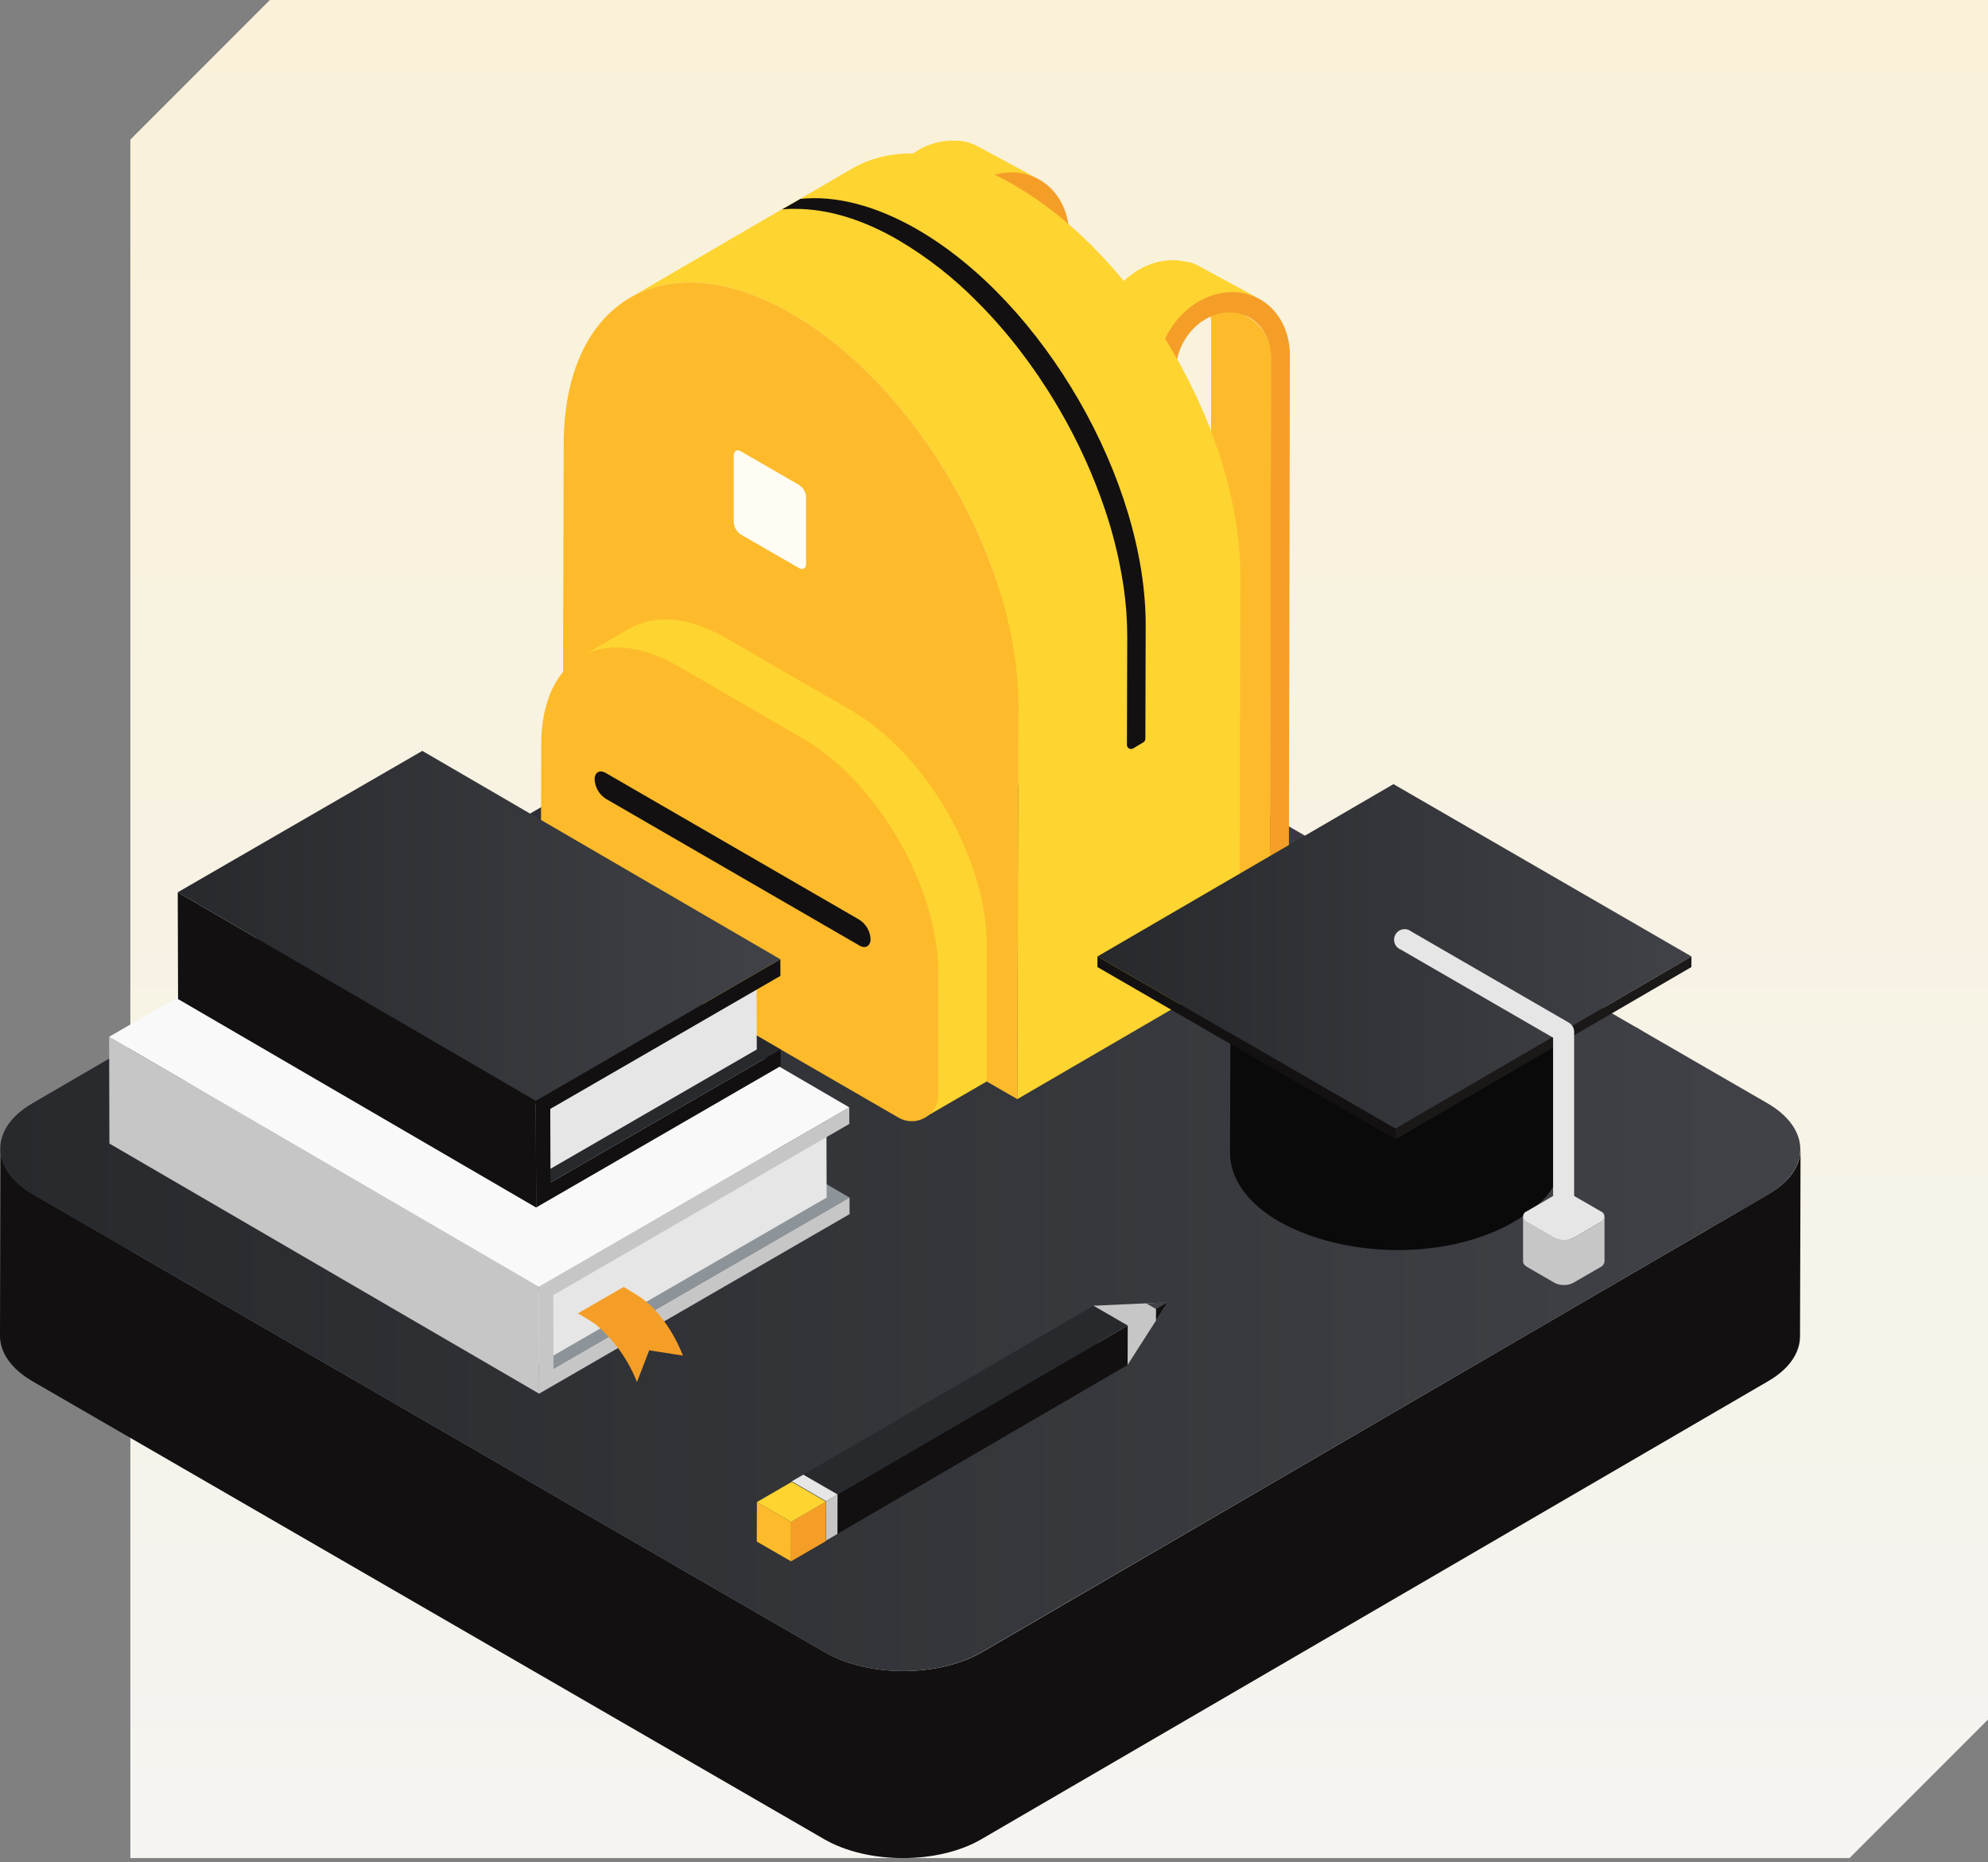 <?xml version="1.0" encoding="utf-8"?>
<svg xmlns="http://www.w3.org/2000/svg" width="488" height="457" viewBox="0 0 488 457" fill="none">
<rect x="0" y="0" width="488" height="457" fill="#808080" stroke="none"/>
<path d="M32 34.259L66.255 0H488V422L454 456H32L32 34.259Z" fill="url(#paint0_linear_14711_89398)"/>
<path d="M441.987 282.023L441.857 327.927C441.857 331.955 439.262 335.97 433.93 339.023L240.896 451.374C230.296 457.546 213.014 457.546 202.336 451.374L8.044 339.023C2.673 335.918 -0.026 331.838 -5.87864e-05 327.758L0.13 281.893C0.13 285.972 2.828 290.026 8.174 293.119L202.466 405.469C213.157 411.641 230.413 411.641 241.039 405.469L434.008 293.119C439.327 290.065 441.974 286.037 441.987 282.023Z" fill="#121010"/>
<path d="M441.792 283.648C441.792 283.856 441.728 284.051 441.676 284.259C441.227 285.964 440.393 287.542 439.236 288.871C438.708 289.516 438.126 290.116 437.498 290.664C437.005 291.093 436.473 291.509 435.889 291.964C435.838 292.01 435.782 292.049 435.72 292.081C435.179 292.471 434.616 292.831 434.034 293.159L428.844 296.173L427.546 296.966L427.015 297.252H426.937L419.489 301.591C419.489 301.591 419.489 301.591 419.424 301.591L408.059 308.244L389.505 319.041L378.14 325.668L240.961 405.471C230.348 411.643 213.079 411.643 202.401 405.471L8.109 293.12C7.447 292.73 6.812 292.34 6.228 291.925C5.644 291.509 5.086 291.067 4.58 290.625C4.333 290.404 4.087 290.184 3.866 289.963C2.526 288.701 1.469 287.169 0.765 285.467C0.594 285.045 0.455 284.611 0.35 284.168C0.153 283.422 0.057 282.653 0.065 281.881C0.065 277.853 2.66 273.825 7.992 270.746L201.013 158.408C211.613 152.223 228.882 152.223 239.573 158.408L328.344 209.718L396.979 249.437L401.468 252.036H401.546L403.712 253.335L418.75 262.028L433.865 270.759C439.95 274.28 442.584 279.062 441.792 283.648Z" fill="url(#paint1_linear_14711_89398)"/>
<path d="M312.048 87.79L311.828 208.625C311.828 209.103 311.802 209.58 311.75 210.055C311.75 210.418 311.659 210.795 311.594 211.159C311.441 211.982 311.219 212.79 310.932 213.576C310.803 213.927 310.673 214.264 310.517 214.589C310.361 214.914 310.206 215.252 310.037 215.564C310.008 215.631 309.973 215.696 309.933 215.759L309.816 215.966L309.505 216.512L309.103 217.123L308.779 217.552L308.389 218.045L308.039 218.461C307.671 218.892 307.272 219.296 306.845 219.669C306.398 220.072 305.926 220.445 305.431 220.787C305.185 220.969 304.925 221.125 304.666 221.281L304.432 221.424C304.134 221.592 303.835 221.748 303.524 221.891L302.914 222.164L302.473 222.333C302.245 222.427 302.011 222.505 301.772 222.567L301.137 222.723C300.799 222.801 300.475 222.866 300.125 222.918V227.881L285.438 219.877V214.927C286.244 214.812 287.035 214.612 287.799 214.329L288.266 214.147L288.85 213.888C289.135 213.758 289.408 213.602 289.667 213.459C289.754 213.419 289.836 213.371 289.914 213.316C290.173 213.16 290.433 213.004 290.679 212.822C291.173 212.48 291.646 212.106 292.093 211.705C292.52 211.327 292.919 210.919 293.287 210.483C293.411 210.351 293.528 210.212 293.637 210.068C293.781 209.919 293.911 209.758 294.027 209.587C294.143 209.444 294.247 209.301 294.351 209.145L294.753 208.534C294.869 208.364 294.973 208.186 295.065 208.002C295.155 207.872 295.233 207.729 295.311 207.599C295.441 207.363 295.558 207.12 295.661 206.871L295.856 206.456C295.947 206.248 296.051 206.014 296.128 205.793L296.206 205.611C296.323 205.286 296.427 204.961 296.518 204.624C296.664 204.151 296.776 203.669 296.855 203.181C296.916 202.818 296.967 202.454 297.011 202.09C297.062 201.615 297.088 201.138 297.089 200.661L297.322 79.825C297.36 77.531 296.733 75.275 295.519 73.329H295.597C295.833 73.212 296.075 73.108 296.323 73.017L297.011 72.744L306.534 77.941C308.258 78.929 309.681 80.367 310.652 82.101C311.623 83.836 312.106 85.802 312.048 87.79Z" fill="#FDBB2B"/>
<path d="M295.634 73.262H295.557C295.541 73.221 295.519 73.182 295.493 73.147L295.634 73.262Z" fill="#FED430"/>
<path d="M309.064 73.329L308.558 73.069L307.844 72.745L307.377 72.55L307.157 72.485L306.651 72.316C306.43 72.238 306.197 72.186 305.976 72.121L291.289 64.117L291.925 64.312L292.431 64.481L292.651 64.559L293.131 64.754L293.585 64.962L294.143 65.235L294.338 65.326L309.064 73.329Z" fill="#FED430"/>
<path d="M291.017 76.369L291.237 76.188C291.03 76.356 290.835 76.551 290.641 76.733C290.76 76.605 290.885 76.484 291.017 76.369Z" fill="#FED430"/>
<path d="M292.988 74.783L293.312 74.562L292.586 75.069C292.714 74.965 292.848 74.87 292.988 74.783Z" fill="#FED430"/>
<path d="M295.634 73.262H295.557C295.541 73.221 295.519 73.182 295.493 73.147L295.634 73.262Z" fill="#FED430"/>
<path d="M308.558 73.069C308.324 72.952 308.104 72.848 307.844 72.744L307.364 72.562L307.144 72.471L306.651 72.302L305.989 72.121C305.903 72.132 305.816 72.132 305.73 72.121C305.548 72.121 305.34 72.043 305.159 72.004C304.977 71.965 304.614 71.9 304.341 71.874L303.628 71.796C302.563 71.728 301.494 71.762 300.436 71.9C300.073 71.9 299.735 72.03 299.372 72.095L299.074 72.173C298.714 72.242 298.359 72.333 298.01 72.445C297.711 72.536 297.413 72.64 297.127 72.757C296.881 72.848 296.647 72.926 296.427 73.03L295.713 73.342L295.558 73.264C295.592 73.3 295.614 73.345 295.622 73.394C295.354 73.49 295.097 73.617 294.857 73.771C294.597 73.901 294.351 74.044 294.104 74.186L293.378 74.654C293.263 74.717 293.154 74.791 293.053 74.875C292.92 74.944 292.798 75.031 292.69 75.135C292.223 75.473 291.743 75.85 291.302 76.239C291.221 76.296 291.143 76.357 291.068 76.421C290.952 76.551 290.822 76.668 290.705 76.785C290.588 76.902 290.277 77.201 290.082 77.396C289.888 77.591 289.641 77.877 289.421 78.11C288.896 78.705 288.407 79.33 287.955 79.981C287.747 80.254 287.578 80.54 287.397 80.826C287.264 81.018 287.143 81.218 287.033 81.424C286.885 81.653 286.75 81.892 286.631 82.138C286.44 82.467 286.267 82.805 286.112 83.152C285.995 83.412 285.879 83.659 285.775 83.931C285.626 84.244 285.496 84.565 285.386 84.893L285.087 85.711C285.009 85.984 284.944 86.27 284.854 86.543C284.623 87.397 284.445 88.265 284.322 89.141C284.244 89.713 284.192 90.285 284.153 90.883C284.153 91.194 284.153 91.519 284.153 91.844L269.466 83.84C269.475 82.937 269.535 82.034 269.648 81.138C269.712 80.709 269.803 80.267 269.894 79.838C269.894 79.683 269.959 79.553 269.985 79.397C270.011 79.241 270.128 78.812 270.205 78.526C270.283 78.24 270.387 77.968 270.465 77.669C270.543 77.37 270.621 77.201 270.712 76.941C270.704 76.902 270.704 76.863 270.712 76.824C270.802 76.551 270.906 76.282 271.023 76.019C271.282 75.382 271.594 74.784 271.892 74.186L271.97 74.057C272.139 73.745 272.307 73.472 272.476 73.186C272.645 72.9 272.593 72.978 272.671 72.874C272.748 72.77 273.034 72.316 273.242 72.03C273.449 71.744 273.67 71.432 273.903 71.12C273.938 71.094 273.965 71.058 273.981 71.016L274.708 70.159C275.158 69.641 275.639 69.15 276.148 68.691L276.381 68.47C276.911 68.002 277.47 67.568 278.055 67.17C278.095 67.126 278.143 67.091 278.198 67.066L278.353 66.962C278.453 66.877 278.562 66.803 278.678 66.742C279.143 66.421 279.629 66.13 280.131 65.871C280.407 65.71 280.693 65.567 280.987 65.442C281.218 65.323 281.456 65.219 281.701 65.13C281.927 65.02 282.161 64.929 282.401 64.858C282.691 64.733 282.99 64.633 283.297 64.559C283.643 64.432 283.999 64.332 284.361 64.26L284.685 64.182L285.723 64.013C286.775 63.861 287.84 63.818 288.902 63.883L289.641 63.961C289.768 63.972 289.894 63.994 290.017 64.026C290.424 64.08 290.827 64.158 291.224 64.26H291.341L291.99 64.455C292.162 64.504 292.331 64.564 292.496 64.637H292.703L293.183 64.819L293.663 65.039L293.91 65.143L294.208 65.299L294.39 65.403C294.231 65.315 294.066 65.237 293.897 65.169L308.558 73.069Z" fill="#FED430"/>
<path d="M295.648 73.262H295.558C295.55 73.213 295.527 73.168 295.493 73.133L295.648 73.262Z" fill="#FED430"/>
<path d="M300.371 71.835C309.349 70.536 316.641 77.435 316.628 87.141L316.394 207.976C316.394 217.682 309.064 226.608 300.085 227.869V222.918C306.572 222.009 311.762 215.59 311.762 208.626L311.996 87.79C311.996 80.813 306.806 75.876 300.319 76.785C293.832 77.695 288.642 84.113 288.642 91.078L284.049 91.727C284.088 82.022 291.392 73.095 300.371 71.835Z" fill="#F59E27"/>
<path d="M258.853 58.413L258.632 179.248C258.633 179.726 258.607 180.203 258.554 180.678C258.554 181.041 258.464 181.418 258.399 181.782C258.24 182.609 258.014 183.421 257.724 184.212C257.594 184.55 257.478 184.887 257.322 185.212C257.166 185.537 257.011 185.875 256.842 186.187C256.812 186.254 256.778 186.319 256.738 186.382L256.621 186.59C256.518 186.771 256.414 186.953 256.297 187.135L255.895 187.746C255.8 187.895 255.696 188.038 255.583 188.175L255.194 188.668L254.844 189.084C254.469 189.509 254.071 189.913 253.65 190.293C253.198 190.698 252.722 191.076 252.223 191.423C251.989 191.592 251.73 191.748 251.47 191.904L251.237 192.047C250.939 192.215 250.627 192.371 250.329 192.514L249.719 192.787L249.278 192.956C249.044 193.051 248.811 193.129 248.577 193.19L247.941 193.346C247.604 193.424 247.267 193.489 246.916 193.541V198.504L232.242 190.5V185.511C233.044 185.398 233.832 185.198 234.591 184.913L235.071 184.731L235.655 184.472H235.719L236.537 184.043C236.623 184.003 236.706 183.955 236.783 183.9C237.043 183.744 237.302 183.588 237.549 183.406C238.041 183.06 238.513 182.687 238.963 182.289C239.387 181.908 239.785 181.5 240.157 181.067C240.28 180.935 240.397 180.796 240.507 180.652C240.651 180.503 240.781 180.342 240.896 180.171C241.013 180.028 241.117 179.885 241.221 179.729C241.324 179.573 241.48 179.326 241.61 179.118C241.727 178.947 241.836 178.769 241.934 178.586C242.025 178.456 242.103 178.313 242.181 178.183C242.31 177.947 242.427 177.704 242.531 177.455L242.726 177.04C242.817 176.832 242.92 176.598 242.998 176.377L243.076 176.195C243.18 175.87 243.284 175.545 243.374 175.208C243.519 174.734 243.635 174.252 243.725 173.765C243.794 173.402 243.846 173.038 243.88 172.674C243.932 172.199 243.958 171.722 243.958 171.245L244.192 50.409C244.223 48.116 243.597 45.861 242.388 43.913H242.466C242.7 43.796 242.946 43.692 243.18 43.601L243.88 43.328L253.404 48.525C255.121 49.525 256.535 50.972 257.495 52.714C258.455 54.455 258.924 56.425 258.853 58.413Z" fill="#FED430"/>
<path d="M242.388 43.885H242.31C242.294 43.844 242.272 43.805 242.246 43.77L242.388 43.885Z" fill="#FED430"/>
<path d="M242.388 43.885H242.31C242.294 43.844 242.272 43.805 242.246 43.77L242.388 43.885Z" fill="#FED430"/>
<path d="M254.442 43.705C254.208 43.588 253.987 43.484 253.728 43.38L253.248 43.172H253.04C252.876 43.104 252.707 43.048 252.534 43.003C252.317 42.926 252.097 42.861 251.873 42.808H251.6L251.016 42.665C250.77 42.665 250.471 42.587 250.199 42.548L249.485 42.47C248.425 42.394 247.359 42.433 246.307 42.587L245.256 42.769L244.944 42.847C244.584 42.921 244.229 43.016 243.88 43.133C243.581 43.211 243.286 43.306 242.998 43.419C242.765 43.497 242.544 43.588 242.31 43.692C242.061 43.772 241.818 43.872 241.584 43.991L241.454 43.913C241.454 43.913 241.454 43.991 241.454 44.03C241.19 44.141 240.934 44.271 240.689 44.419C240.427 44.542 240.175 44.685 239.936 44.848C239.691 44.983 239.453 45.13 239.223 45.29L238.885 45.511C238.759 45.594 238.637 45.685 238.522 45.784C238.042 46.121 237.588 46.498 237.121 46.875C237.053 46.951 236.98 47.02 236.9 47.083C236.771 47.187 236.653 47.304 236.55 47.434L235.914 48.031L235.252 48.772C234.728 49.363 234.239 49.983 233.786 50.63C233.579 50.903 233.41 51.189 233.215 51.462C233.021 51.734 232.969 51.877 232.865 52.085C232.712 52.314 232.573 52.553 232.45 52.8C232.268 53.125 232.113 53.45 231.944 53.787C231.775 54.125 231.71 54.32 231.607 54.593C231.503 54.866 231.334 55.217 231.204 55.541C231.075 55.866 231.023 56.074 230.932 56.36C230.841 56.646 230.763 56.906 230.685 57.205C230.453 58.059 230.275 58.926 230.153 59.803C230.068 60.38 230.016 60.961 229.998 61.544C229.998 61.843 229.998 62.168 229.998 62.493L215.298 54.489C215.308 53.589 215.378 52.69 215.505 51.799C215.505 51.358 215.648 50.929 215.726 50.5C215.726 50.344 215.791 50.201 215.83 50.032C215.869 49.864 215.972 49.461 216.05 49.188C216.128 48.915 216.219 48.616 216.31 48.33C216.401 48.044 216.465 47.837 216.569 47.59C216.558 47.547 216.558 47.502 216.569 47.46C216.66 47.187 216.764 46.927 216.881 46.654C217.14 46.044 217.426 45.446 217.737 44.848L217.828 44.705L218.321 43.835L218.528 43.536C218.695 43.237 218.881 42.951 219.086 42.678L219.748 41.769L219.839 41.678C220.059 41.379 220.306 41.106 220.552 40.82C220.998 40.302 221.475 39.812 221.98 39.352L222.096 39.248C222.143 39.213 222.186 39.174 222.226 39.131C222.755 38.657 223.319 38.222 223.913 37.832C224.002 37.755 224.098 37.686 224.198 37.624C224.3 37.542 224.409 37.468 224.523 37.403C225.003 37.104 225.47 36.792 225.976 36.52L226.819 36.091L227.533 35.779L228.233 35.506C228.53 35.389 228.833 35.289 229.141 35.207C229.485 35.092 229.836 35.001 230.192 34.934L230.517 34.843L231.555 34.662C232.617 34.518 233.69 34.483 234.759 34.558H235.473H235.849C236.261 34.618 236.668 34.705 237.069 34.818H237.199L237.834 35.012C238.007 35.057 238.176 35.114 238.34 35.181L238.561 35.259C238.73 35.337 238.885 35.376 239.041 35.454L239.495 35.649L239.755 35.779L240.04 35.935L254.442 43.705Z" fill="#FED430"/>
<path d="M222.238 38.975C222.198 39.017 222.155 39.056 222.109 39.09L222.212 38.975H222.238Z" fill="#FED430"/>
<path d="M241.518 43.885H241.441C241.441 43.885 241.441 43.885 241.441 43.77L241.518 43.885Z" fill="#FED430"/>
<path d="M246.203 42.458C255.181 41.159 262.472 48.058 262.459 57.764L257.776 58.426C257.776 51.449 252.586 46.512 246.099 47.421C239.612 48.331 234.422 54.749 234.422 61.714L229.842 62.363C229.92 52.645 237.224 43.718 246.203 42.458Z" fill="#F59E27"/>
<path d="M304.484 141.763L304.212 238.041L249.719 269.744L249.979 173.479C250.083 137.995 225.172 94.793 194.344 76.98C178.775 68.001 164.789 67.17 154.643 73.082L188.791 53.189L191.827 51.435L196.355 48.837L209.07 41.431C219.216 35.519 233.281 36.363 248.785 45.328C279.677 63.103 304.588 106.253 304.484 141.763Z" fill="#FED430"/>
<path d="M250.004 173.48L249.745 269.745L247.15 268.264L138.1 205.209L138.372 108.93C138.476 73.459 163.529 59.154 194.357 76.981C225.184 94.807 250.108 137.996 250.004 173.48Z" fill="#FDBB2B"/>
<path d="M242.219 232.169V265.405L226.987 274.227L230.322 239.146C230.387 217.85 215.427 191.903 196.926 181.21L166.397 163.565C157.094 158.173 148.648 157.679 142.55 161.214L154.46 154.301C160.545 150.741 168.992 151.248 178.294 156.627L208.836 174.285C227.338 184.939 242.297 210.86 242.219 232.169Z" fill="#FED430"/>
<path d="M196.926 181.158C215.441 191.864 230.387 217.798 230.322 239.094L230.309 268.575C230.326 269.732 230.033 270.873 229.462 271.879C228.891 272.885 228.062 273.72 227.061 274.298C226.059 274.875 224.922 275.174 223.766 275.164C222.611 275.154 221.479 274.835 220.488 274.24L140.046 227.725C137.828 226.441 135.987 224.594 134.709 222.369C133.431 220.145 132.761 217.623 132.768 215.057L132.858 182.691C132.858 161.396 147.974 152.807 166.475 163.514L196.926 181.158Z" fill="#FDBB2B"/>
<path d="M210.978 225.733C211.775 226.248 212.438 226.945 212.912 227.768C213.386 228.59 213.657 229.514 213.702 230.463C213.702 232.204 212.405 232.919 210.965 232.048L148.687 196.018C147.892 195.499 147.23 194.799 146.757 193.975C146.283 193.15 146.011 192.226 145.963 191.276C145.963 189.535 147.195 188.833 148.713 189.704L210.978 225.733Z" fill="#121010"/>
<path d="M281.234 153.599L281.156 181.315C281.158 181.489 281.113 181.661 281.027 181.812C280.94 181.962 280.814 182.087 280.663 182.173L278.146 183.68C277.993 183.769 277.819 183.816 277.642 183.816C277.465 183.816 277.291 183.77 277.137 183.682C276.984 183.594 276.856 183.467 276.766 183.314C276.677 183.161 276.629 182.987 276.628 182.81L276.706 156.262C276.71 152.192 276.415 148.128 275.824 144.101C275.668 143.048 275.499 141.983 275.305 140.931C274.413 135.875 273.16 130.89 271.555 126.015C271.438 125.625 271.309 125.222 271.166 124.832C268.331 116.497 264.68 108.463 260.267 100.847C259.632 99.743 258.97 98.664 258.321 97.586C257.53 96.287 256.712 94.987 255.856 93.753C255.324 92.895 254.753 92.064 254.169 91.232C253.088 89.673 251.977 88.144 250.835 86.646C250.07 85.632 249.317 84.658 248.526 83.683C247.734 82.709 246.943 81.747 246.138 80.812C244.127 78.46 242.038 76.199 239.885 74.055C234.147 68.216 227.674 63.15 220.631 58.983C211.73 53.786 203.089 51.266 195.343 51.266C194.837 51.266 194.331 51.266 193.838 51.266C193.203 51.266 192.541 51.343 191.957 51.408L196.485 48.81C205.074 47.913 214.987 50.421 225.223 56.333C256.18 74.25 281.338 117.946 281.234 153.599Z" fill="#121010"/>
<path d="M197.873 122.041V138.373C197.873 139.503 197.043 139.958 196.07 139.373L181.876 131.188C181.357 130.852 180.925 130.398 180.616 129.863C180.307 129.327 180.129 128.726 180.098 128.108V111.776C180.087 111.54 180.14 111.305 180.252 111.096C180.364 110.888 180.53 110.714 180.734 110.594C180.838 110.54 180.954 110.514 181.071 110.516C181.352 110.526 181.625 110.611 181.863 110.763L196.057 118.961C196.587 119.287 197.03 119.738 197.347 120.275C197.664 120.812 197.844 121.418 197.873 122.041Z" fill="#FFFCF4"/>
<path d="M135.869 335.905L30.399 274.525L103.069 232.506L208.538 293.898L135.869 335.905Z" fill="#8D9499"/>
<path d="M130.198 317.846L202.868 275.826L202.92 293.899L130.25 335.906L130.198 317.846Z" fill="#E6E6E6"/>
<path d="M208.474 271.758L208.486 275.825L135.817 317.844L135.869 335.905L208.538 293.898L208.551 297.965L132.34 342.024L132.262 315.817L208.474 271.758Z" fill="#C6C6C6"/>
<path d="M132.339 342.026L26.857 280.646L26.792 254.439L132.261 315.819L132.339 342.026Z" fill="#C6C6C6"/>
<path d="M132.261 315.817L26.792 254.438L103.004 210.379L208.473 271.758L132.261 315.817Z" fill="#F9F9F9"/>
<path d="M135.129 290.222L47.24 239.069L103.731 206.404L191.62 257.558L135.129 290.222Z" fill="url(#paint2_linear_14711_89398)"/>
<path d="M129.225 272.148L185.716 239.496L185.768 257.556L129.277 290.221L129.225 272.148Z" fill="#E6E6E6"/>
<path d="M191.554 235.418L191.567 239.498L135.076 272.149L135.128 290.223L191.619 257.558L191.632 261.625L131.599 296.342L131.521 270.135L191.554 235.418Z" fill="#121010"/>
<path d="M131.6 296.341L43.711 245.187L43.633 218.98L131.522 270.134L131.6 296.341Z" fill="#121010"/>
<path d="M131.522 270.135L43.633 218.982L103.666 184.277L191.555 235.418L131.522 270.135Z" fill="url(#paint3_linear_14711_89398)"/>
<path d="M167.63 332.658C167.63 332.658 164.374 323.563 157.497 318.574C156.265 317.69 153.086 315.832 153.086 315.832L141.837 322.329C143.346 323.15 144.81 324.052 146.222 325.031C150.725 328.828 154.208 333.692 156.355 339.181L159.365 331.385L167.63 332.684" fill="#F59E27"/>
<path d="M269.648 331.24L276.784 334.982L286.631 319.611L268.402 320.443L269.648 331.24Z" fill="#C6C6C6"/>
<path d="M283.764 324.081L286.631 319.624V319.611L283.777 319.741L283.764 324.081Z" fill="#121010"/>
<path d="M281.338 319.845L283.777 321.261L286.632 319.611H286.619L281.338 319.845Z" fill="url(#paint4_linear_14711_89398)"/>
<path d="M205.58 376.43L276.797 334.983L276.822 325.303L205.606 366.751L205.58 376.43Z" fill="#121010"/>
<path d="M205.606 366.751L276.822 325.303L268.415 320.443L197.198 361.891L205.606 366.751Z" fill="url(#paint5_linear_14711_89398)"/>
<path d="M202.725 378.107L205.567 376.444L205.593 366.764L202.751 368.427L202.725 378.107Z" fill="#C6C6C6"/>
<path d="M202.751 368.427L205.593 366.764L197.185 361.904L194.331 363.554L202.751 368.427Z" fill="#E6E6E6"/>
<path d="M194.331 363.555L194.305 373.235L202.725 378.107L202.751 368.427L194.331 363.555Z" fill="url(#paint6_linear_14711_89398)"/>
<path d="M194.176 383.174L202.726 378.211L202.752 368.531L194.202 373.495L194.176 383.174Z" fill="#F59E27"/>
<path d="M194.201 373.495L202.751 368.531L194.344 363.672L185.794 368.635L194.201 373.495Z" fill="#FED430"/>
<path d="M185.794 368.635L185.768 378.315L194.175 383.174L194.201 373.494L185.794 368.635Z" fill="#FDBB2B"/>
<path d="M383.771 240.29C381.968 257.35 357.459 263.301 343.187 263.171C328.241 263.561 302.499 256.337 302.071 239.342L301.941 282.921C301.941 289.027 305.95 295.147 314.021 299.811C331.977 309.881 361.572 309.517 377.517 295.667C380.847 292.811 383.024 288.839 383.641 284.493C383.641 284.051 383.719 283.596 383.719 283.193L383.836 239.615C383.797 239.81 383.784 240.082 383.771 240.29Z" fill="#0A0A0B"/>
<path d="M415.208 234.728L342.538 277.02L269.401 234.728L342.058 192.436L415.208 234.728Z" fill="url(#paint7_linear_14711_89398)"/>
<path d="M415.208 234.729L415.195 237.327L342.538 279.619V277.021L415.208 234.729Z" fill="#1B1818"/>
<path d="M342.538 277.021V279.619L269.388 237.327L269.401 234.729L342.538 277.021Z" fill="#131111"/>
<path d="M383.836 302.085C383.148 302.085 382.488 301.811 382.001 301.324C381.514 300.836 381.241 300.175 381.241 299.486V254.66L343.849 233.04C343.501 232.902 343.187 232.69 342.928 232.419C342.67 232.148 342.473 231.824 342.351 231.47C342.229 231.115 342.186 230.739 342.223 230.366C342.26 229.993 342.377 229.633 342.567 229.309C342.756 228.986 343.013 228.708 343.32 228.493C343.626 228.279 343.976 228.133 344.344 228.067C344.713 228 345.091 228.014 345.453 228.108C345.816 228.201 346.153 228.372 346.444 228.609L385.107 250.97C385.496 251.195 385.82 251.516 386.047 251.903C386.274 252.29 386.398 252.73 386.405 253.179V299.525C386.395 300.203 386.12 300.85 385.64 301.328C385.161 301.807 384.513 302.078 383.836 302.085Z" fill="#E6E6E6"/>
<path d="M392.892 297.25C393.17 297.346 393.411 297.527 393.581 297.767C393.752 298.007 393.844 298.294 393.844 298.588C393.844 298.883 393.752 299.17 393.581 299.41C393.411 299.65 393.17 299.83 392.892 299.927L386.197 303.825C385.482 304.19 384.691 304.38 383.888 304.38C383.085 304.38 382.294 304.19 381.578 303.825L374.819 299.927C374.541 299.83 374.3 299.65 374.129 299.41C373.959 299.17 373.867 298.883 373.867 298.588C373.867 298.294 373.959 298.007 374.129 297.767C374.3 297.527 374.541 297.346 374.819 297.25L381.513 293.352C382.229 292.987 383.02 292.797 383.823 292.797C384.626 292.797 385.417 292.987 386.132 293.352L392.892 297.25Z" fill="#E6E6E6"/>
<path d="M393.865 298.614V299.342V309.62C393.834 309.895 393.734 310.158 393.575 310.385C393.417 310.612 393.204 310.795 392.957 310.919L386.21 314.817C385.575 315.143 384.877 315.332 384.164 315.37C383.451 315.408 382.738 315.295 382.071 315.038C381.905 314.977 381.745 314.903 381.591 314.817L374.844 310.919C374.701 310.833 374.566 310.733 374.442 310.62C374.27 310.503 374.128 310.347 374.028 310.164C373.929 309.98 373.875 309.776 373.871 309.568V298.562C373.904 298.846 374.011 299.116 374.182 299.344C374.353 299.572 374.582 299.751 374.844 299.862L381.591 303.76C381.76 303.851 381.954 303.929 382.136 304.007C382.887 304.277 383.691 304.371 384.484 304.279C384.633 304.262 384.78 304.236 384.926 304.201C385.061 304.183 385.195 304.157 385.328 304.124C385.366 304.116 385.406 304.116 385.445 304.124C385.558 304.107 385.667 304.072 385.769 304.02C385.912 304.02 386.041 303.89 386.184 303.825L392.879 299.927C393.001 299.864 393.115 299.785 393.216 299.693C393.251 299.678 393.282 299.656 393.307 299.628C393.389 299.568 393.46 299.493 393.515 299.407C393.557 299.363 393.596 299.315 393.631 299.264C393.637 299.221 393.637 299.177 393.631 299.134V299.004C393.731 298.889 393.811 298.757 393.865 298.614Z" fill="#C6C6C6"/>
<defs>
<linearGradient id="paint0_linear_14711_89398" x1="260" y1="-29" x2="260" y2="514" gradientUnits="userSpaceOnUse">
<stop stop-color="#FAF1D6"/>
<stop offset="1" stop-color="#F4F4F4"/>
</linearGradient>
<linearGradient id="paint1_linear_14711_89398" x1="0.089" y1="281.944" x2="441.907" y2="281.944" gradientUnits="userSpaceOnUse">
<stop stop-color="#27292D"/>
<stop offset="1" stop-color="#404247"/>
</linearGradient>
<linearGradient id="paint2_linear_14711_89398" x1="5304.1" y1="15169.6" x2="21370.6" y2="15169.6" gradientUnits="userSpaceOnUse">
<stop stop-color="#27292D"/>
<stop offset="1" stop-color="#404247"/>
</linearGradient>
<linearGradient id="paint3_linear_14711_89398" x1="43.641" y1="227.21" x2="191.547" y2="227.21" gradientUnits="userSpaceOnUse">
<stop stop-color="#27292D"/>
<stop offset="1" stop-color="#404247"/>
</linearGradient>
<linearGradient id="paint4_linear_14711_89398" x1="7061.62" y1="738.02" x2="7040.03" y2="738.02" gradientUnits="userSpaceOnUse">
<stop stop-color="#27292D"/>
<stop offset="1" stop-color="#404247"/>
</linearGradient>
<linearGradient id="paint5_linear_14711_89398" x1="12299.3" y1="11983.4" x2="17185.8" y2="11983.4" gradientUnits="userSpaceOnUse">
<stop stop-color="#27292D"/>
<stop offset="1" stop-color="#404247"/>
</linearGradient>
<linearGradient id="paint6_linear_14711_89398" x1="12169.7" y1="5550.47" x2="12114.7" y2="5550.47" gradientUnits="userSpaceOnUse">
<stop stop-color="#27292D"/>
<stop offset="1" stop-color="#404247"/>
</linearGradient>
<linearGradient id="paint7_linear_14711_89398" x1="269.41" y1="234.731" x2="415.201" y2="234.731" gradientUnits="userSpaceOnUse">
<stop stop-color="#27292D"/>
<stop offset="1" stop-color="#404247"/>
</linearGradient>
</defs>
</svg>